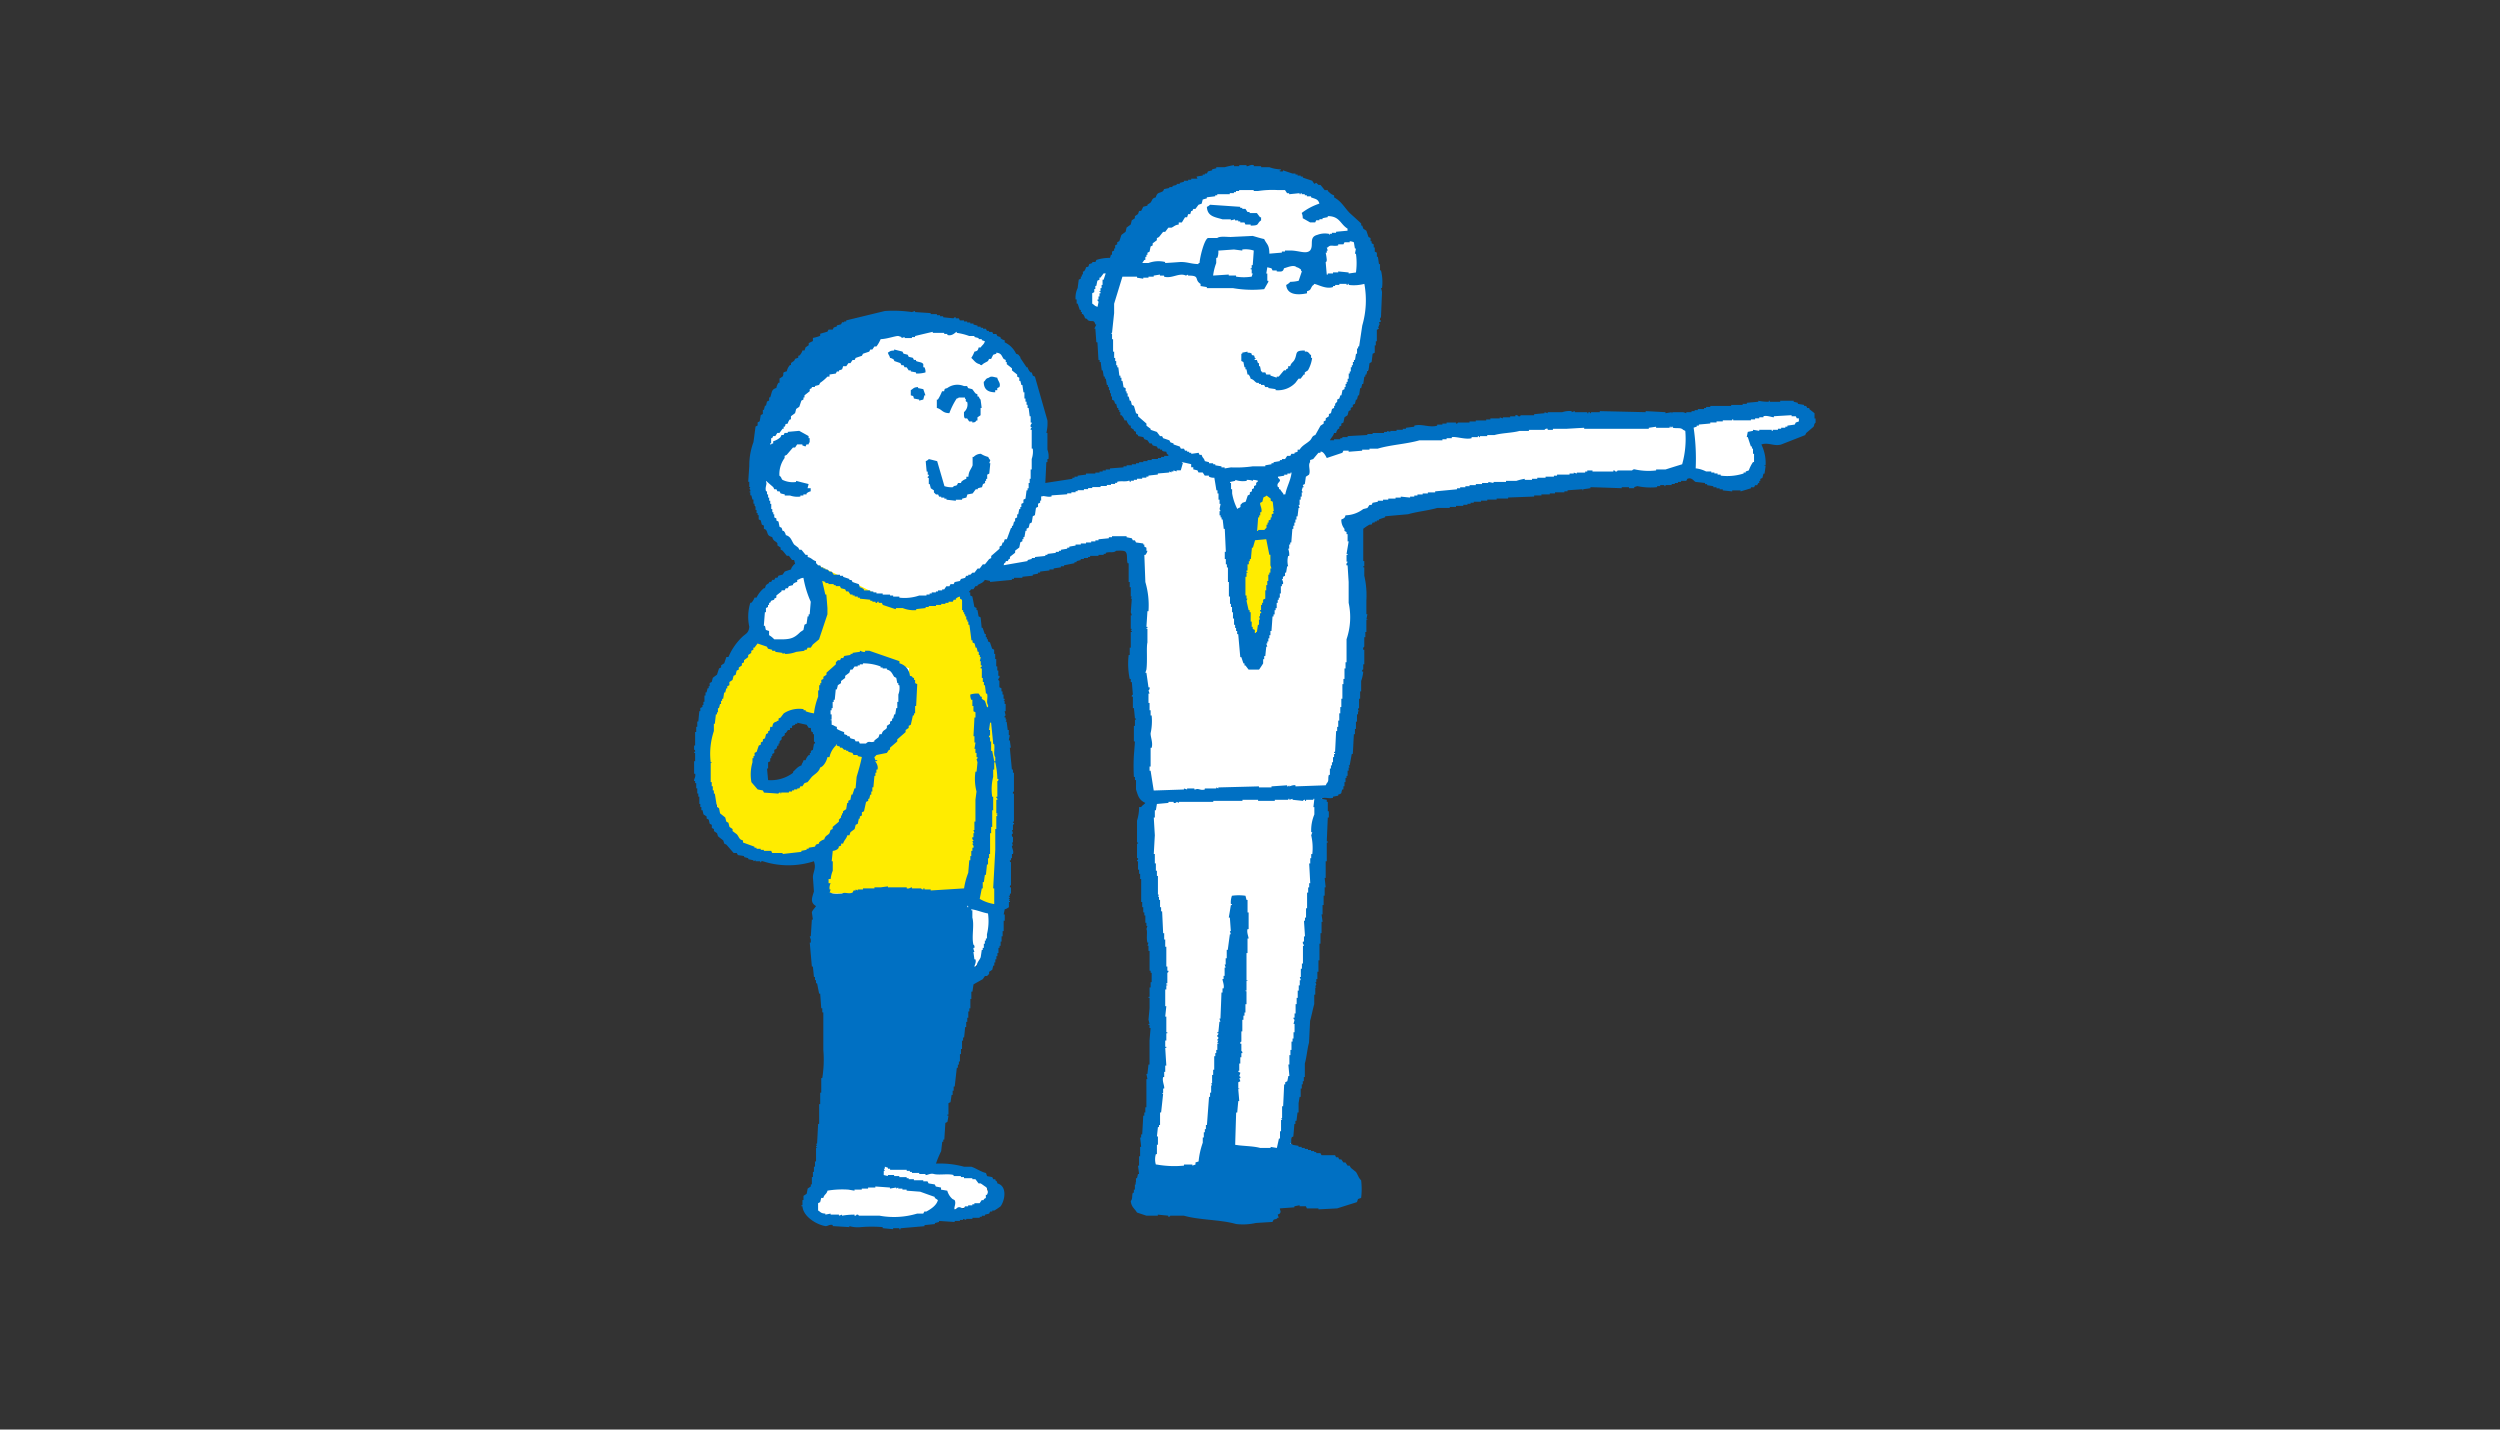 <?xml version="1.0" encoding="UTF-8"?> <svg xmlns="http://www.w3.org/2000/svg" width="260" height="148.672" viewBox="0 0 260 148.672"><rect x="0" y="0" width="260" height="148.672" fill="#333333" stroke="none"/><g id="Group_3022" data-name="Group 3022" transform="translate(-924 -665)"><rect id="Rectangle_660" data-name="Rectangle 660" width="260" height="148.672" transform="translate(924 665)" fill="none"></rect><g id="Group_3021" data-name="Group 3021" transform="translate(-38.822 -94.857)"><g id="Group_3020" data-name="Group 3020" transform="translate(1035 777)"><path id="Path_10651" data-name="Path 10651" d="M610.934,364.6l-10.786,1.619-13.174-.542-23.884,3.238-1.154-.621,4.7-7.285a28.785,28.785,0,0,0,.31-11.974c-1.232-6.549-11.168-8.011-11.168-8.011l-2.621-.385-4.621,1.154-7.551,7.63s-2.617-.312-3.39,1.694,1.388,5.084,1.388,5.084a67.349,67.349,0,0,0,2,7.553c1.152,3.313,5.932,5.853,5.932,5.853l-.233.617L535.9,372.688l-3.621.767.073-8.782-1.771-3.854s-3.694-4-3.947-4.147-9.068-.858-9.068-.858l-7.4,3.392-6.786,9.322L503,375.1l5.159,6.213-4.242,3.006-.769,3.39-2.927,4.469-2.929,9.243,2.775,7.934,4.392,2.54,5.392-.767-.461,9.091,1.233,6.394-.773,18.183-1.617,3.619,4.238,1.077,8.085-.231,3.261-1,3.677-.7-.773-2.694-3.307-.848-2.394-.542,2-9.245,2.238-10.555,2.54-2.769.925-4.317.081-16.333L525.8,386.861l-1.773-2.617,2.54-2.237h2.546l10.941-3.157,2.232.233.539,10.087,1.231,16.108.621,14.479.075,11.4-1.615,15.72v1.079l13.4,1,1.081-1.619,7.78-.538-.925-2.467-5.855-2.311.542-8.088,2.7-28.38,1.3-1.361,2.467-16.41-.464-11.247,5.624-1.694s15.566-1.927,16.025-1.927,11.48-1.233,11.48-1.233l3.313.077,4.238.7,1.232-1.081.079-3.157,2.849-.387,2.386-1.848M509.934,401.729l-4.521,2.363-2.361-.513,1.644-4.313L507.673,397l2.363,1.646Z" transform="translate(-496.603 -339.628)" fill="#fff"></path><path id="Path_10652" data-name="Path 10652" d="M524.031,364.691l.324-.291-.655-.1-4.213,1.44-3.082-.621-6.9-3.4-.089,6.071-1.95,2.365-3.082-.617-1.336-1.232-2.827,4.315L497.3,381.87l2.775,7.934,4.392,2.54,5.392-.767-.071,1.4.252,2.856,14.175.206,2.573,1.129,1.867.241.079-.368.081-16.333L525.8,367.308m-15.871,14.868-4.521,2.363-2.361-.513,1.644-4.313,2.977-2.262,2.363,1.646Z" transform="translate(-496.603 -320.075)" fill="#ffec00"></path><path id="Path_10653" data-name="Path 10653" d="M527.264,361.009s1.029-3.6,1.338-3.6a19.913,19.913,0,0,1,2.415.939l-.875,9.848-2.361,6.47L526.239,368" transform="translate(-469.766 -324.073)" fill="#ffec00" fill-rule="evenodd"></path><path id="Path_10654" data-name="Path 10654" d="M522.081,395.637l5.754-.414,1.952-2.257,6.267.819,3.8.721,2.987.909.5,2.865-4,.643-3.775-.1-1.874,1.95-12.606-1.332" transform="translate(-474.546 -291.109)" fill="#0070c3" fill-rule="evenodd"></path><path id="Path_10655" data-name="Path 10655" d="M503.952,380.041l7.19-.723,7.907.517v2.773l-1.538,12.531-2.977,12.637-4.523-.306s-.412.923-.615,1.233a3.707,3.707,0,0,1-.925.713h-4.623l1.542-13.654-1.127-6.99-.516-3.594" transform="translate(-490.621 -303.763)" fill="#0070c3" fill-rule="evenodd"></path><path id="Path_10656" data-name="Path 10656" d="M508.056,366.58l5.033,1.336-.1,3.6-2.672,4.828-4.739-.47-1.935-2.815,1.848-4.419" transform="translate(-490.719 -315.573)" fill="#fff"></path><path id="Path_10657" data-name="Path 10657" d="M531.522,361.169h.106a1.169,1.169,0,0,0,.324.538h.11c.039.112.073.22.108.328.073.037.146.073.22.108q.651,2.278,1.3,4.552a4.14,4.14,0,0,1-.112,1.3h.112v1.735a1.994,1.994,0,0,1,.106.975h-.106v.324h-.112c-.033.723-.069,1.445-.106,2.17l2.816-.434v-.11h.22v-.11h.324v-.106c.289-.039.578-.073.869-.108v-.114h.975v-.1h.434v-.11h.322v-.112h.326v-.1h.437v-.11c.468-.037.939-.075,1.409-.108v-.11h.322v-.108h.542v-.106h.438v-.11h.322v-.11h.434v-.108h.434v-.108h.438v-.108h.648V370.6h.329v-.11h.32v-.11h.436v-.106c-.185-.123-.146-.067-.214-.326-.249-.027-.291-.011-.436-.11v-.106H545.4v-.108h-.22c-.035-.071-.069-.146-.106-.216-.145-.037-.289-.075-.436-.116l-.106-.21h-.218c-.073-.11-.143-.22-.22-.324-.106-.042-.216-.075-.322-.11-.037-.073-.073-.147-.112-.218-.177-.039-.355-.073-.543-.106v-.114c-.071-.033-.141-.071-.212-.106v-.218c-.073-.037-.141-.071-.22-.106v-.112c-.106-.071-.218-.145-.324-.214v-.218h-.11a1.156,1.156,0,0,1-.326-.543h-.216a1.181,1.181,0,0,0-.324-.542h-.108v-.324h-.11v-.216h-.106V365.4h-.11c-.037-.143-.071-.289-.11-.432h-.106c-.037-.11-.073-.218-.108-.324-.073-.042-.146-.075-.218-.114V364.2H540.3v-.328h-.1v-.324h-.112v-.324h-.11v-.218h-.108c-.035-.218-.067-.432-.108-.651h-.1v-.216h-.112c-.035-.216-.069-.436-.11-.649h-.1c-.039-.289-.073-.58-.112-.869h-.106v-.214H539c-.038-.619-.073-1.231-.11-1.844h-.114q-.049-.708-.1-1.409h-.11c.073-.146.146-.289.214-.436h-.1c-.166-.574-.335-.222-.757-.434-.114-.054.01-.139-.328-.214a.963.963,0,0,0-.214-.436h-.11v-.216h-.108v-.22h-.11c-.071-.212-.143-.432-.218-.65h-.106v-.434h-.11a2.3,2.3,0,0,1,.216-1.189c.037-.291.075-.578.11-.865.071-.039.145-.077.218-.114v-.214h.108v-.216h.11V351.2h.108a1,1,0,0,0,.216-.436c.3-.077.241-.029.326-.326.106-.035.212-.071.326-.11v-.108h.324c.037-.071.071-.141.1-.216a4.475,4.475,0,0,1,1.415-.214c.035-.112.071-.218.1-.328h.112v-.324c.071-.037.144-.073.218-.108v-.216h.108v-.328a2.3,2.3,0,0,0,.216-.11v-.214c.071-.04.146-.071.216-.11l.218-.65c.145-.11.289-.216.436-.324.035-.146.073-.291.1-.436.144-.112.3-.216.435-.326.037-.146.073-.289.106-.434l.326-.214v-.218c.112-.071.218-.148.324-.218.039-.11.075-.22.11-.328h.218c.073-.143.146-.287.216-.432l.434-.112v-.1c.108-.073.22-.143.33-.22.214-.295.118-.43.542-.542.154-.576.36-.4.756-.651.038-.071.073-.139.108-.214l.542-.11v-.1h.328v-.112c.143-.037.289-.069.436-.108v-.108h.324v-.108c.146-.035.291-.073.432-.112v-.108h.435v-.106h.322v-.11h.651c-.033-.073-.069-.146-.1-.218.214-.033.428-.071.648-.1v-.11h.216v-.106h.216c.039-.077.075-.146.11-.222l.432-.108v-.106c.148-.039.293-.071.434-.11v-.11h.869a8.254,8.254,0,0,1,.975-.216v.108h.542v-.108h.761v.108c.2.042.414-.21.755-.108v.108h.761v.108h.865a3.561,3.561,0,0,0,1.193.22v.106h-.108c-.125.171.266.1.326.108v-.108c.326.108.649.218.979.329h.32v.106h.22v.11h.324v.1h.22v.11c.322.108.648.218.977.324.068.108.141.22.212.328.069-.04.144-.073.216-.108l.222.216h.212c.146.181.293.36.436.543h.326v.1c.229.181.324.347.651.437v.214c.767.414,1.06,1.045,1.625,1.627.4.36.794.721,1.191,1.087v.216h.108c.039.1.075.216.11.324.108.075.218.144.326.218.069.218.145.434.216.651.075.033.146.073.214.108v.324h.112v.216c.073.04.144.075.214.108v.328h.112v.434c.075.035.144.075.218.11v.43h.106c.039.254.075.509.112.759h.11v.655h.1a5.019,5.019,0,0,1,.11,1.841h-.11a1.93,1.93,0,0,1,.11.432c-.037.867-.071,1.734-.11,2.6,0,.019-.122.033-.1.324h.1v.11c-.068.037-.139.075-.212.108.035.075.073.145.11.216h-.11v.22h-.112c.039.069.075.145.112.216-.073.037-.146.069-.218.11v1.193h-.108v.43h-.11v.759c-.071.039-.143.071-.218.11-.035.285-.069.578-.108.865-.069.037-.141.071-.216.114-.035.249-.069.5-.11.755h-.11c-.037.143-.071.285-.106.434h-.108v.216h-.11c-.033.252-.071.5-.108.759h-.11c-.033.147-.067.291-.108.432h-.106c-.035.253-.071.5-.112.757h-.108c-.033.148-.071.289-.108.436h-.108c-.033.146-.071.289-.106.437-.073.033-.144.071-.22.108v.212c-.069.039-.139.073-.216.112v.218c-.069.035-.145.069-.216.106-.039.146-.071.287-.11.434-.11.071-.216.143-.324.218-.035.181-.071.36-.11.543l-.218.106v.218c-.068.035-.145.071-.214.108v.216h-.11a.9.9,0,0,0-.218.436H563.5c-.085.345-.289.459-.435.761h.435v-.11h.648v-.11h.218v-.108h.542v-.106c.688-.042,1.376-.075,2.058-.114v-.106h.543V368H568.7v-.11h.326v-.106c.11.035.216.069.326.106v-.106H570v-.112h.648v-.108h.326v-.106c.291-.035.58-.075.867-.11v-.108c.775-.235,1.573.241,2.384,0v-.11h.543v-.108h.434v-.106h.975v.106c.183.035.187-.1.216-.106h1.195v-.11h.65v-.11h1.083v-.1h.436v-.11h.975v-.11c.11.035.214.073.324.11v-.11h.757v-.108h.543v-.11a.292.292,0,0,1,.326.11c.226.033.216-.11.216-.11h1.409v-.11c.364-.037.723-.071,1.085-.1v-.11c.108.037.216.069.328.11v-.11h1.515a2.221,2.221,0,0,1,.975-.11v.11c.108-.037.22-.075.328-.11v.11h1.3v.11h.108v-.11c.216-.033.133.048.216.11.156-.008-.04-.075.11-.11h.865v-.11q2.388.052,4.772.11v-.11c.688.035,1.376.073,2.06.11v.11c.216-.04.434-.073.649-.11v.11c.15-.008-.042-.083.108-.11h1.083c.11.037.22.069.324.11v-.11h.545v-.11H601v-.106h.329v-.108h.651v-.11h.216v-.112h.434v-.106H604.8v-.106h1.195v-.108h.434v-.11c.4-.039.8-.073,1.193-.108v-.106a5,5,0,0,0,1.085.106v-.106h.106v.106h1.085v-.106H611.3v.106c.146.035.291.069.434.108v.11c.218.033.433.071.651.108v.106h.214c.042.075.075.145.114.218h.214v.11c.181.143.364.287.542.434v.542h.11v.434c-.218.183-.094.251-.218.432-.253.216-.505.436-.761.651-.035.069-.067.143-.106.214-.827.328-1.663.651-2.492.977-.726.22-1.355-.26-2.062,0a4.345,4.345,0,0,1,.438,2.168h-.11c-.029.152.075-.039.11.108-.039.256-.071.5-.11.755h-.11c-.036.148-.073.295-.106.438-.071.039-.146.071-.22.11v.212h-.108v.222h-.108c-.037.069-.073.141-.112.218h-.214c-.035.069-.069.143-.108.218h-.326v.108c-.362.106-.719.216-1.085.322v-.106h-.865v.106q-.488-.055-.977-.106v-.11H603.6v-.106h-.324v-.108h-.326v-.11c-.216-.039-.434-.073-.649-.108v-.11h-.218V373.2c-.326-.035-.648-.077-.975-.106-.208-.087-.4-.516-.865-.328-.039.071-.071.145-.114.212h-.54v.116h-.326v.106h-.324v.108h-.326v.11h-.649v.108h-.108v-.108h-.436v.108H597.1v.11a6.573,6.573,0,0,1-2.056-.11c-.112.035-.22.067-.328.11v.108h-.542v-.108h-.757v.108c-1.085-.04-2.17-.079-3.255-.108v.108c-.247.035-.5.073-.755.106v.11c-.15.027.037-.068-.112-.11-.5.039-1.01.071-1.515.11v.106h-.326v.108h-.977v.112h-.542v.1h-.869v.114h-.757v.11c-.9.033-1.806.071-2.71.1v.11h-1.193v.11h-.975v.108h-.649v.108h-.757v.108H577.7v.108h-.326v.11h-.434v.11h-.759v.106h-.651v.108h-1.3c-.948.277-2.107.38-3.033.655-.8.071-1.592.139-2.382.214v.1c-.222.077-.439.148-.651.22v.106h-.218v.108h-.218v.112h-.218c-.035.069-.069.145-.108.218h-.216a6.052,6.052,0,0,0-.651.432v3.361h.108v.538h-.108v.114h.108v.865a9.079,9.079,0,0,1,.218,2.6v1.409h.106c-.037.183-.071.358-.106.542h.106c-.006.15-.077-.044-.106.11V388.7h-.108v.541h-.11v.977a.289.289,0,0,0-.108.324h.108v1.517h-.108v.544s-.137-.023-.11.214h.11a3.8,3.8,0,0,1-.218.979v1.079h-.106v.765H566.1v.969s-.108-.021-.108.222c.094.121.141-.046.108.108h-.108v.324h-.108v.759h-.108v.757h-.106v.545h-.11c-.035.684-.069,1.37-.11,2.058h-.108c-.073.4-.146.794-.216,1.189h-.108c.037.077.071.148.108.222h-.108v.326h-.11v.542h-.11v.216h-.106v.436h-.108v.432h-.11v.324h-.108c-.189.374.052.4-.434.543v.108c-.181.035-.362.069-.541.11v.11c-.4.141-.925-.131-1.193.106l.545.1v.218h.106v.979h.108v.648h-.108c-.035.831-.071,1.663-.106,2.492h.106v.108h-.106v1.952h-.114v1.734h-.106l.106.975h-.106v.869h-.108v.973h-.11v.975H562.2c.037.256.075.509.108.765H562.2v1.189h-.11v1.089h-.106v1.729h-.106v1.191h-.112v.759h-.11v.326h-.108c.037.071.075.147.108.222-.033.067-.071.139-.108.216l.108.108h-.108v.755h-.108v.975c-.141.49-.287,1.251-.43,1.736-.039.757-.073,1.517-.112,2.276-.183.622-.247,1.521-.436,2.168v1.409h-.106v.432h-.106v.328h-.108v.434h-.112v.869h-.11c-.033.214-.071.432-.108.648v.975H559.7c-.035.289-.071.58-.11.869h-.11v.324h-.108q-.046.65-.108,1.3c-.071.037-.141.071-.216.106v.543l-.11.106h.222v.11c.212.035.43.075.646.11v.108h.33v.108h.32v.108h.33v.108h.322v.11h.326v.106h.216v.11h.434c.039.071.075.143.11.216h1.409c.04.073.073.145.108.216h.218c.039.075.071.148.11.218h.214c.075.106.148.218.218.324h.218c.073.112.146.218.216.328h.218c.039.073.069.146.108.218l.542.434c.216.3.268.632.542.865a7.639,7.639,0,0,1,0,1.84c-.106.042-.218.075-.326.114-.033.11-.071.212-.108.324-.688.218-1.37.432-2.06.651-.649.033-1.3.071-1.946.1v-.1h-1.2c-.033-.071-.069-.148-.108-.22h-.651v-.106c-.179.037-.36.071-.542.106v.11c-.505.039-1.006.071-1.517.11.044.293.158.3,0,.542-.071.033-.143.071-.218.106.04.11.075.218.108.326h-.108c-.185.224-.223.089-.434.22-.039.071-.071.141-.108.214-.576.039-1.154.071-1.731.11a6.085,6.085,0,0,1-2.064.106c-1.6-.461-3.8-.4-5.419-.865h-1.407c-.025,0-.037.141-.218.108V449.4c-.36-.035-.723-.069-1.085-.11v.11h-1.191c-.328-.11-.651-.216-.977-.326-.243-.42-.582-.557-.65-1.195.225-.247.094-.516.218-.865h.106v-.324h.108v-.542h.112v-.108h-.112c.025-.154.069.039.112-.11V445.5h.106c.035-.147.073-.291.106-.436h.11c-.035-.291-.071-.578-.11-.867h.11v-.975h.11v-.975h.108c-.033-.328-.071-.651-.108-.977h.108v-.326h.108c.038-.65.077-1.3.108-1.948h.112v-.328h.106v-.538h.11V435.2h.106c-.033-.181-.069-.36-.106-.542h.106c.037-.328.077-.651.108-.979h.112v-2.492c.035-.434.073-.865.11-1.3h-.11v-.326H544.2v-.108h.112c-.037-.145-.073-.291-.112-.434.039-.4.075-.794.112-1.193v-1.085H544.2v-.1h.112v-.977h.11v-.545h.108v-.975h-.108v-.218h-.11v-2.056H544.2v-.541h-.108c.037-.112.077-.214.108-.324h-.108c-.141-.561.031-1.145-.106-1.415.037-.106.073-.216.106-.326h-.106v-.322h-.11v-.761h-.106v-.324h-.112v-.538h-.108v-.542h-.108v-2.392h-.108v-.538h-.11v-.434h-.11v-.871h-.106v-.1a.183.183,0,0,0,.106-.22h-.106v-1.517h.106v-.114h-.106v-2.276a4.69,4.69,0,0,0,.216-1.409h.218c.129-.206.295-.256.434-.432-.648-.3-.757-.7-.973-1.409V404.1h-.112v-.329h-.108a20.073,20.073,0,0,1,0-2.274c.038-.474.079-.94.108-1.415h-.108v-1.625h.108v-.646h.112v-.11h-.112c-.029-.364-.069-.723-.108-1.089h-.106v-1.187h-.112c-.033-.189.1-.187.112-.222-.037-.43-.071-.867-.112-1.3h-.106v-.322h-.11a7.777,7.777,0,0,1-.11-2.492h.11v-.759h.11V388.7h.106v-.11h-.106c.037-.073.073-.145.106-.216h-.106v-1.407h.106c-.033-.11-.069-.218-.106-.328.037-.466.073-.94.106-1.409h-.106c.037-.075.073-.146.106-.222h-.106v-.971h-.11V383.5h-.11v-1.95h-.108c-.129-.41.029-.913-.212-1.193-.172-.16-.642-.119-.979-.108-.314.278-.653.06-1.085.218v.106h-.216v.1H539v.11h-.871v.112h-.214V381h-.434v.108h-.326v.11c-.146.039-.291.071-.434.11v.11h-.218v.108c-.362.069-.723.145-1.087.216v.1h-.326v.114c-.25.037-.5.067-.755.11v.106H533.9v.108c-.324.037-.648.071-.971.112v.106h-.218v.11c-.181.035-.362.069-.543.106v.108c-.357.039-.717.071-1.083.11v.108h-.869v.11H530v.108c-.757.069-1.521.145-2.278.216v-.11c-.179-.037-.358-.073-.542-.106-.193.322-.434.347-.761.542v.108h-.216l-.212.328h-.224c-.068.04-.079.143-.212.214v.1h.108v.326c.071.04.145.075.218.108.075.366.143.727.214,1.089.075.033.146.075.22.108v.216h.1c.04.218.079.436.114.651.073.037.143.071.212.108.04.364.077.723.112,1.085h.1l.22.646h.106v.33h.112v.214h.11v.222c.075.035.143.069.214.108.073.212.146.434.222.646.068.04.143.075.212.112v.434h.108v.541h.108v.761h.108v.428h.108v.547h.114a.273.273,0,0,1-.114.324c-.025.185.106.183.114.218v.648c.071.037.143.079.214.108v.324h.11v.326h.108v.439h.11v.106l-.11.108h.11v.328h.108v.757h-.108c.035.145.071.289.108.434a.179.179,0,0,0-.108.218h.108v.218h.106c-.033.069-.071.141-.106.214h.106c.039.285.073.58.11.869h.11v.543h.108c-.037.175-.073.36-.108.542h.108c.035.253.071.5.108.756h-.108c.071.761.145,1.515.216,2.274h.108v.33h.106v1.952s-.139-.008-.106.216h.106v2.922h-.106v.114h.106c.048.193-.094.177-.106.216v.54H530c.037.11.071.22.108.33-.013.15-.077-.046-.108.1a.3.3,0,0,0,.108.324v.542H530c.037.114.071.22.108.326H530c-.035.218.214.513.108.869H530v.436H529.9v.22h-.108c-.044.183.1.183.108.21v2.386s-.141-.008-.108.216h.108v.65h-.108v.22h-.108v.108h.108v.108h-.108v.112h.108c-.037.071-.073.144-.108.214h.108v.114h-.108v.542c-.2.1-.17.146-.434.214-.037.179-.073.362-.11.538h.11v.651h-.11v1.085h-.108v.542h-.11v.542h-.1v.438h-.11v.218h-.114v.538h-.108v.328h-.108v.328h-.108v.32h-.108v.326h-.11l-.1.436c-.112.071-.222.145-.328.214v.218l-.218.218h-.218l-.22.324c-.32.181-.646.362-.969.547-.035.25-.073.5-.11.757h-.114v.756h-.1v.975h-.108v.328h-.108v.649h-.108v.434h-.11v.54h-.11c-.035.36-.069.727-.106,1.083h-.108v.328h-.11v.867h-.108v.54h-.11v.761h-.108v.324h-.106v.328h-.11c-.071.651-.147,1.3-.218,1.95h-.108v.434h-.106v.436h-.11c-.035.252-.075.5-.11.755-.075.039-.145.071-.216.11v1.191h-.112V439h.112c-.037.214-.069.432-.112.648-.068.039-.143.075-.214.108-.035.58-.071,1.16-.11,1.736h-.106v.218h-.108c-.033.324-.075.649-.11.975a10.81,10.81,0,0,0-.542,1.3,9.512,9.512,0,0,1,2.927.326h.754c.489.158.979.524,1.519.651.04.106.077.214.112.322.185.035.362.073.545.108.035.073.068.148.1.218h.218v.108c.162.146.146.054.216.328,1.016.268.809,1.7.331,2.382a6.648,6.648,0,0,1-.655.436h-.212v.108h-.222c-.033.071-.071.147-.106.218-.143.033-.289.071-.436.106v.11h-.324v.108h-.216v.108h-.759v.11h-.651v.11c-.11-.039-.216-.075-.324-.11v.11h-.328v.106h-.542v.108c-.544-.035-1.085-.073-1.627-.108v.108l-.432.11v.106c-.359.037-.721.073-1.081.108v.112c-.833.073-1.663.141-2.5.216v.108h-.114V450.7h-.646v.108c-.362-.037-.721-.073-1.089-.108v-.11a14.044,14.044,0,0,0-2.274,0,3.026,3.026,0,0,1-1.191-.106v.106c-.578-.033-1.152-.073-1.733-.106v-.112c-.351-.094-.538.148-.761.112-.971-.166-2.322-1.023-2.384-2.062h-.108v-.106h.108v-.54h.108v-.437l.328-.214c.037-.185.071-.364.106-.544l.326-.218v-.216h.11v-.761h.108v-.54h.106v-.542h.11v-.543h.108v-1.409h.11c.039-.15-.075.044-.11-.108v-.108h.11l-.11-.22h.11c.039-.684.071-1.37.108-2.058h.106v-2.058h.11v-1.195h.11v-1.517h.108a12.157,12.157,0,0,0,.108-2.927v-3.9h-.108v-.434h-.108c-.039-.5-.071-1.01-.11-1.517h-.11c-.071-.362-.143-.721-.214-1.081h-.11v-.328h-.108v-.328h-.11c-.029-.358-.071-.719-.106-1.083h-.108l-.218-2.488h.108v-.326c-.037-.108-.073-.216-.108-.33h.108l.11-1.735h.108c-.037-.249-.071-.5-.108-.757.064-.245.316-.443.432-.653-.653-.385-.4-.9-.218-1.515-.029-.5-.071-1.01-.106-1.519.048-.609.362-.9.106-1.627a8.607,8.607,0,0,1-5.311,0c-.206-.05-.139.056-.216.108-.152-.015.04-.067-.112-.108h-.43v-.1c-.073.033-.141.069-.218.1v-.1c-.179-.042-.358-.077-.542-.114v-.106l-.432-.112V412c-.22-.037-.436-.073-.651-.1-.035-.075-.073-.148-.11-.216h-.324l-.755-.871c-.077-.035-.148-.071-.222-.106l-.106-.33c-.181-.141-.362-.287-.543-.43-.037-.108-.073-.22-.1-.324-.114-.075-.224-.148-.326-.22v-.214c-.077-.037-.145-.075-.222-.11v-.326c-.073-.039-.143-.073-.218-.106-.033-.146-.071-.291-.1-.435-.077-.037-.148-.073-.22-.11v-.216c-.108-.075-.218-.147-.326-.216-.033-.141-.073-.291-.1-.436H497.7v-.328h-.11v-.326h-.1v-.754h-.108V405.5h-.108v-.542h-.108v-.544h-.114v-.22h-.106c-.048-.191.2-.414.106-.759h-.106v-1.3h.106v-.869h-.106v-.108h.106c.025-.227-.106-.216-.106-.216v-.434h.106v-1.411h.114v-.543h.108v-.542h.108q.049-.543.108-1.083h.1v-.33c.075-.033.146-.067.224-.1v-.216h.1v-.326h.108v-.651h.11v-.328h.108c.037-.143.071-.285.11-.434h.11v-.218h.1v-.32c.075-.037.145-.075.218-.114.037-.143.077-.285.11-.428.143-.114.289-.218.438-.328.068-.214.139-.438.212-.653l.216-.1v-.218c.11-.071.22-.146.326-.216.073-.218.145-.436.222-.65h.214a6.268,6.268,0,0,1,1.407-2.062c.351-.351.707-.4.761-1.083a4.9,4.9,0,0,1,.108-2.494h.106a1.332,1.332,0,0,0,.328-.542h.214a2.812,2.812,0,0,1,.761-.975h.11c.033-.11.073-.218.11-.326.1-.071.214-.145.326-.216v-.11h.216c.035-.071.071-.146.108-.216h.21c.041-.071.077-.141.118-.218h.21c.039-.075.075-.146.11-.218.145-.033.291-.073.434-.108.071-.106.145-.216.218-.322l.651-.22c.083-.3.185-.318.324-.542h.108c-.033-.145-.071-.289-.108-.436h-.216l-.326-.436h-.218c-.141-.177-.289-.358-.434-.538-.071-.039-.143-.073-.212-.11v-.214c-.112-.073-.222-.148-.331-.22v-.216c-.2-.278-.416-.183-.538-.65-.58-.162-.4-.357-.649-.759-.077-.035-.145-.073-.22-.11v-.324c-.071-.039-.143-.071-.218-.108-.035-.148-.069-.289-.108-.438-.073-.031-.141-.067-.216-.106v-.434h-.11v-.218h-.11v-.324h-.106v-.432h-.108v-.22h-.11v-.432h-.108c-.033-.148-.071-.291-.11-.434h-.106v-.328h-.108c-.029-.146.083.044.108-.108.035-.208-.108-.216-.108-.216.033-.071.073-.146.108-.214h-.108v-.542h-.11c.037-.547.075-1.089.11-1.63a6.929,6.929,0,0,1,.432-2.492c.077-.542.145-1.085.218-1.627l.216-.108v-.324c.075-.035.147-.077.214-.11.039-.214.077-.434.112-.651.073-.039.145-.071.216-.11v-.43h.11c.037-.148.075-.291.11-.436h.11c.035-.143.067-.289.1-.432.077-.035.148-.073.224-.106v-.328h.11c.2-.49.1-.833.646-.979a1.318,1.318,0,0,1,.216-.541h.11v-.434c.112-.071.216-.146.324-.216.212-.353-.17-.385.434-.54a1.337,1.337,0,0,1,.326-.649h.11v-.216c.108-.077.214-.148.324-.222.037-.071.075-.141.108-.216.11-.035.218-.071.324-.108v-.218h.11a1.158,1.158,0,0,0,.326-.542h.216c.039-.108.071-.218.11-.326.11-.071.216-.143.324-.218v-.216c.145-.073.289-.143.436-.214v-.328a4.178,4.178,0,0,0,.757-.214v-.22l.761-.216c.033-.073.073-.148.106-.216h.436c.037-.073.073-.143.108-.22l.324-.106v-.112l.437-.108c.035-.071.071-.141.1-.216h.218V356.4h.218v-.11q2.006-.486,4.012-.975a13.238,13.238,0,0,1,2.818.11c.108-.035.214-.073.326-.11v.11l1.627.108v.108h.651v.112h.324v.106h.326v.108c.362.037.725.075,1.083.11a.2.2,0,0,1,.218-.11v.11h.324c.039.073.073.143.108.214h.435v.11h.326v.108h.324v.11h.328v.106l.428.108v.112h.326v.106h.216v.11h.326c.04.069.077.143.112.218h.218v.108h.328c.035.069.068.141.1.216h.326c.038.069.073.145.108.22.108.033.222.067.331.106v.108a.865.865,0,0,0,.432.218v.216a2.467,2.467,0,0,1,1.189,1.193c.37.108.21.131.438.328v.106m18.967-16.478c-.035.145-.069.291-.11.434l-.324.11c-.11.143-.214.289-.324.432h-.218c-.035.073-.071.148-.106.216h-.114c-.033.108-.069.218-.1.328h-.218c-.035.108-.073.218-.106.326H548c-.112.181-.22.358-.328.542h-.326v.216c-.409.048-.465.2-.755.326h-.328c-.108.145-.214.289-.328.436h-.216c-.139.179-.285.357-.432.542-.075.033-.145.073-.216.108v.216c-.145.108-.289.218-.436.324v.218c-.071.037-.143.073-.214.108-.037.181-.075.362-.11.543-.073.035-.143.075-.22.11v.214h-.106v.216h-.11V350h-.106c-.073.112-.143.216-.22.324h.649a3.008,3.008,0,0,1,1.734-.108v.108c.545-.029,1.085-.071,1.627-.108.757.006,1.066.206,1.844.218v-.11h.11c.031-.628.482-2.415.865-2.6h.975c.233-.21.992-.108,1.409-.108.763-.039,1.519-.071,2.276-.11.343.094.813.249,1.193.324.287.6.528.555.542,1.521.434-.037.867-.075,1.3-.108v-.11h.324v-.108h.542c.877-.01,1.642.407,2.064,0,.436-.528-.181-1.382.755-1.627a2.189,2.189,0,0,1,1.193-.11c.154.019-.042.119.108.11v-.11h.216v-.106h.434v-.108c.4-.039.8-.075,1.193-.11v-.218c-.763-.457-.8-1.3-2.058-1.3v.108c-.181.035-.36.069-.544.11v.106h-.324v.108h-.328c-.033.069-.071.145-.108.218h-.538c-.252-.148-.507-.291-.759-.432a1.276,1.276,0,0,0-.108-.545,6.253,6.253,0,0,1,1.841-.975c-.137-.488-.416-.468-.869-.651v-.108h-.434v-.106h-.218v-.11h-.32v-.108h-.112v.108h-.11v-.108c-.36.035-.721.073-1.083.108v-.108h-.216c-.071-.106-.143-.22-.218-.324h-.759a9.915,9.915,0,0,0-2.06.1h-.434v-.1h-1.517v.1h-.326v.114h-.216v.106h-.43v.108h-1.3v.11h-.212v.106c-.293.04-.578.071-.873.108v.11Zm.757.543q1.575.107,3.145.216v.108h.214v.108h.328c.073.108.143.216.216.324h.218v.11h.757c.108.144.218.289.326.436h.11v.324c-.509.347-.094.542-1.083.543v-.11h-.543c-.033-.071-.071-.146-.1-.216h-.437v-.108h-.214v-.11H553.2v-.108l-.437.108v-.108H551.9c-.775-.237-1.58-.287-1.627-1.3a.848.848,0,0,0,.326-.216m15.177,7.046a7.006,7.006,0,0,0,0-1.95h-.106c.035-.183.073-.36.106-.542h-.106c-.039-.22-.073-.437-.11-.651a1.235,1.235,0,0,0-.434-.11v.11h-.542c-.035.071-.071.146-.11.214h-.542v.11c-.5.15-.821-.148-1.083.218h-.106c.035.11.071.216.106.326h-.106v.218h-.114a5.85,5.85,0,0,1,.114.756c-.019.233-.11.216-.114.216.039.436.071.873.114,1.3h.106v-.112h.542V351.3h.541V351.2c.364.033.721.067,1.085.108v.106l.757-.106m-14.31-2.276a1.7,1.7,0,0,1-.108.759h-.11v.538a5.531,5.531,0,0,0-.324,1.3l1.625-.106v.106h.759v.11a5.162,5.162,0,0,0,1.629,0c.035-.11.071-.216.106-.328h-.106v-.434h-.108v-.11h.108v-.324h.106c.039-.5.075-1.012.108-1.515a2.733,2.733,0,0,0-1.193-.11v.11c-.285-.035-.578-.073-.865-.11Zm6.828,1.839c-.1.393-.279.347-.755.33v-.106H557.1c-.033-.075-.069-.148-.11-.224-.145-.033-.285-.071-.432-.106-.035.216-.069.436-.108.65h.108v.759h.108v.11l-.434.759a11.8,11.8,0,0,1-3.253-.108h-2.71v-.11c-.216-.033-.432-.071-.651-.106v-.222c-.717-.459.019-.877-1.3-.865v-.106l-.22.106c-.715-.339-1.445.349-2.276.11v-.11h-.43v-.106c-.22.035-.434.071-.651.106v.11H544.2v.108h-.542v.106l-.649-.106v-.108h-1.519q-.431,1.411-.863,2.816v.977c-.073.686-.146,1.374-.218,2.06H540.3c.006.154.081-.04.112.108v.543h.106v1.3h.112v.649h.108v.324h.106v.438h.11v.216h.11c.037.287.071.576.106.865h.11v.216h.108v.328h.106c.039.214.079.432.112.65l.218.106v.328h.1v.214h.108v.328h.108c.038.145.081.291.11.437h.11c.037.141.073.285.106.432l.218.106c.079.252.146.5.22.761.071.033.141.068.212.1v.22l.871.757v.218c.143.108.289.218.436.324v.108c.214.071.434.146.649.218.106.147.216.291.326.438h.216c.037.067.071.143.106.214.216.069.435.145.649.22.039.067.075.141.112.214.11.037.216.075.322.11v.106c.218.073.438.145.653.22.037.069.071.145.106.216h.326c.039.073.073.143.112.214h.218v.11h.214v.108h.214v.11c.256-.037.509-.071.761-.11.039.073.069.145.11.218h.214c.094.372.229.276.326.649l.435.108v.11h.432v.11h.222v.106c.212.037.43.069.644.108v.11h.328v.108c.22-.037.432-.075.649-.108a12.093,12.093,0,0,0,2.276-.11h1.307v-.108c.212-.033.428-.073.644-.106v-.11h.218v-.11c.218-.033.434-.071.651-.108v-.108h.218v-.108h.324c.075-.108.146-.218.218-.328h.324c.04-.071.075-.141.11-.214h.324v-.11l.328-.108v-.216h.214c.256-.455.736-.624,1.089-.973.224-.231.162-.434.538-.547l.542-.973.328-.218V366.8l.214-.11v-.214c.114-.075.22-.143.328-.218v-.22c.073-.037.146-.071.216-.1.039-.146.071-.291.108-.434.075-.04.146-.075.22-.11v-.218h.106v-.214l.216-.218v-.22c.077-.033.148-.071.22-.108.035-.106.069-.216.106-.328h.108c.04-.177.075-.356.11-.54.075-.033.146-.075.218-.108v-.216h.108V362.9h.106v-.216h.11v-.328h.11v-.54h.108V361.6h.108v-.434h.108v-.216h.108v-.33h.11v-.214h.11c.035-.218.073-.436.106-.651h.108v-.543h.108V359h.108c.112-.727.218-1.449.326-2.172a9.36,9.36,0,0,0,.218-4.336,4.233,4.233,0,0,1-1.625.112v-.112h-.11v.112h-.11v-.112h-.755v.112h-.435v.11h-.216v.106c-.711.249-1.482-.225-1.952-.328-.071.146-.164.143-.212.222-.208.3-.131.437-.547.54v.218c-.977.21-2.076.173-2.166-.867a1.484,1.484,0,0,0,.432-.326,3.66,3.66,0,0,0,.867-.11q.162-.486.33-.973c-.125-.129-.046,0-.112-.22-.193-.1-.17-.148-.434-.216-.32-.3-.979.035-1.3.106m-19.4,4.012c.037-.179.071-.362.11-.542a.176.176,0,0,1-.11-.218H539V353.8h.106v-.324h.106v-.11c-.069-.1-.148.04-.106-.108h.106v-.324h.112V352.6h.1v-.54h.11c.075-.22.146-.437.216-.655h-.216c-.11.146-.218.293-.326.436h-.106v.22c-.073.033-.144.067-.216.1-.038.183-.073.362-.114.545h-.1v.324h-.11v.324l-.214.11v1.081c.225.131.237.247.541.326m-27.861,7.048v.216h-.214a4.331,4.331,0,0,1-.761.65c-.037.071-.071.145-.11.218-.143.039-.285.071-.432.11v.108h-.324v.106c-.071.039-.147.075-.218.11v.218c-.181.143-.358.289-.544.43v.222h-.108v.214c-.069.039-.144.071-.216.114-.073.214-.143.432-.218.644-.11.073-.216.146-.324.222-.033.143-.071.287-.11.434l-.432.324v.328h-.11a.926.926,0,0,0-.218.43c-.426.117-.139.037-.324.326h-.106v.216h-.112c-.108.143-.212.289-.324.436h-.22c-.071.108-.141.214-.21.328h-.222c-.035.067-.071.143-.106.214h-.108v.543h-.106v.106h.106c.123-.121,0-.039.214-.106v-.22a1.846,1.846,0,0,0,.763-.432c.031-.073.069-.148.1-.22h.22c.033-.071.067-.144.106-.214h.324v-.11l1.193-.106c.326.183.651.358.975.543v.214h.11v.434c-.125.123-.044,0-.11.216h-.214l-.11.22c-.11-.037-.218-.075-.326-.116v-.1h-.542c-.069.1-.141.22-.218.326h-.218l-.649.759c-.073.035-.141.073-.216.106v.22a2.856,2.856,0,0,0-.542,1.842c.249.166.181.326.324.434a2.438,2.438,0,0,0,1.411.22v-.116c.434.116.865.222,1.3.33l-.108.436h.326v.322a.953.953,0,0,0-.432.22v.1h-.328v.114H508v.11a2.319,2.319,0,0,1-1.085-.11h-.542v-.114c-.146-.029-.289-.069-.43-.1l-.112-.22h-.22c-.033-.071-.071-.144-.106-.216h-.222c-.033-.071-.069-.146-.1-.214-.251-.218-.505-.436-.755-.657v.116c.141.206-.145.532,0,.971h.1v.322h.112v.328h.112v.328h.11v.324h.106v.543h.108v.324h.106v.222h.1v.318c.077.039.148.077.222.114v.212c.073.04.145.075.216.108.037.181.075.366.11.547.075.035.143.069.216.106.037.108.071.218.108.326h.112a.863.863,0,0,1,.216.434c.551.15.58.58.865.975l.432.328c.039.073.075.143.11.214h.218l.434.538h.216v.222c.436.091.474.324.867.434v.218c.145.069.148.17.218.216h.216c.039.071.071.145.11.218h.216v.11h.216v.106h.22l.214.22h.218c.075.106.146.216.218.322h.648v.108h.324v.11c.22.075.434.143.653.218v.108h.218l.108.216c.218.071.434.146.655.218.031.108.069.216.1.324a.98.98,0,0,1,.434.22v.106h.649v.108h.326v.1h.324v.11h.648v.114h.765v.1h.324v.108h.646v.114a4.752,4.752,0,0,0,2.068-.222h.755v-.1h.324v-.114h.22v-.11h.432v-.1h.218v-.108h.434v-.106h.214c.075-.11.146-.22.22-.328h.322c.035-.071.077-.146.11-.216h.326c.039-.071.071-.147.108-.218.181-.039.36-.071.542-.11.039-.073.071-.144.11-.214.146-.033.289-.075.432-.11.039-.075.075-.146.11-.218h.218v-.108h.216l.218-.216h.214c.108-.146.22-.289.324-.432h.222c.1-.145.216-.291.32-.436h.22c.146-.179.293-.364.436-.545l.216-.108v-.218c.293-.247.578-.5.869-.755v-.216c.071-.039.143-.071.214-.11.039-.108.071-.216.11-.324h.108c.037-.108.073-.218.11-.328h.214l.436-1.191H530v-.216h.108c.038-.146.071-.289.106-.438h.114v-.32c.071-.037.141-.075.214-.114v-.318h.11c.037-.185.071-.366.108-.545h.11v-.218h.108v-.326c.071-.033.144-.071.216-.108v-.324l.214-.11c.042-.287.075-.576.112-.865h.106v-.216h.11V373.2h.11v-.434h.1v-.975h.11v-1.085a2.365,2.365,0,0,0,.108-1.083h-.108V367.67h-.11a.179.179,0,0,1,.11-.214c.023-.154-.079.04-.11-.11a.312.312,0,0,1,.11-.326v-.106h-.11v-.651h-.1c-.035-.291-.073-.58-.11-.867h-.11v-.324h-.106v-.326h-.112v-.328h-.11v-.648h-.1c-.039-.253-.075-.509-.11-.761h-.106c-.037-.146-.071-.289-.108-.432h-.11v-.328c-.071-.039-.146-.071-.218-.108v-.216c-.181-.148-.362-.291-.542-.434v-.216c-.181-.145-.362-.291-.543-.432v-.222h-.106v-.214c-.073-.035-.145-.073-.218-.11-.245-.358-.208-.584-.761-.651v.11c-.108.033-.216.075-.326.108-.067.144-.143.287-.214.434h-.216c-.033.075-.073.144-.108.216-.253.172-.466.21-.651.438-.218-.064-.094.01-.216-.108-.459-.108-.572-.4-.873-.653a2.974,2.974,0,0,0,.328-.649c.32-.075.359-.12.438-.436h.212c.16-.264.341-.3.435-.648-.106-.042-.22-.075-.324-.11v-.108h-.324v-.11c-.143-.039-.291-.071-.437-.108v-.106h-.54a6.238,6.238,0,0,0-1.3-.328v-.108c-.1-.025-.426.493-.979.326v-.11h-.324v-.108h-1.191v-.108c-.615.141-1.224.285-1.842.436v.106H519.6v.108h-.761v-.108c-.106.037-.216.069-.322.108v-.108c-.108-.039-.222-.073-.326-.106-.308-.027-1.156.31-1.844.324a3.624,3.624,0,0,1-.434.759H515.7c-.073.106-.143.214-.218.324h-.218c-.033.075-.069.143-.106.218-.22.071-.436.144-.651.216-.035.075-.073.145-.11.216-.216.069-.434.148-.651.218-.035.073-.071.145-.106.218h-.218c-.073.106-.143.214-.214.328h-.218l-.22.32h-.328a3.075,3.075,0,0,1-.108.326c-.1.039-.216.073-.322.11v.11h-.218c-.033.067-.073.143-.112.216Zm6.29-1.735c-.069-.3-.143-.247-.22-.543.283-.148.185-.193.651-.216v-.108l.865.218c.039.071.077.144.11.216.145.033.291.075.432.108a2.076,2.076,0,0,1,.106.22c.15.037.3.067.438.106.037.073.075.145.106.218h.218v.106c.247.133.62.1.757.33v.324h.116a.962.962,0,0,1,.11.538,2.97,2.97,0,0,1-.983.112v-.112c-.179-.037-.359-.071-.542-.1v-.11h-.22c-.067-.11-.141-.216-.212-.324h-.22c-.031-.075-.069-.145-.106-.216h-.216l-.108-.216c-.218-.077-.434-.148-.651-.222v-.106a.85.85,0,0,0-.432-.218m37.505,2.166a.911.911,0,0,0-.216-.432H554.5c-.035-.181-.073-.36-.106-.543h-.11v-.214h-.1c-.038-.183-.075-.36-.11-.545-.075-.035-.146-.071-.218-.108v-.757h.1v-.11c.185-.035.364-.071.543-.106v.106c.243.017.295.008.436.11v.108c.279.191.208-.112.324.326.118.1.023-.019.112.108h-.112c-.106.183.158.091.216.11.04.106.075.214.108.328h.11v.32h.108c.039.183.075.364.11.545h.108v.1h.33c.033.071.071.148.1.22h.434v.108c.216.073.435.145.651.216v-.108h.214c.185-.216.364-.436.542-.649h.22v-.11c.075-.033.144-.071.216-.106v-.22h.216c.079-.343.3-.4.434-.648.356-.651-.046-1,1.083-.977v.11h.218a.642.642,0,0,1,.33.324h.1v.326h.114a3.576,3.576,0,0,1-.436,1.3l-.33.214v.22h-.106c-.106.144-.214.285-.326.432h-.218c-.106.146-.216.289-.326.434a2.516,2.516,0,0,1-2.058.759v-.108c-.256-.035-.5-.071-.759-.11v-.106h-.32c-.042-.073-.073-.146-.114-.218h-.324V362.9h-.218v-.11h-.218c-.276-.154-.268-.324-.648-.434m-26.345-.108c.052.341.391.557.222.977-.073.035-.143.069-.222.106v.218h-.216v.22c-.752-.006-1.195-.3-1.189-1.085.249-.208.139-.328.542-.435.237-.22.549-.04.863,0m-4.986,3.689c-.744-.012-.736-.393-1.3-.543v-.869h.108a4.975,4.975,0,0,0,.434-.865h.214c.079-.3.033-.241.324-.328a1.776,1.776,0,0,1,1.738-.214h.326c.035.073.075.143.108.214.145.039.287.075.434.11.11.143.214.291.322.432.073.039.146.075.216.11v.218h.114c.1.137.079.21.212.324.04.289.077.58.112.869h-.112v.757c-.1.071-.212.143-.326.218v.324h-.1c-.162.193-.091.173-.434.22v-.11h-.326c-.073-.11-.141-.214-.216-.324h-.22c-.137-.129-.1-.387-.106-.651a1.024,1.024,0,0,0,.326-1.083h-.11c-.11-.264.11-.121-.11-.328v-.106h-.649c-.125.123,0,.039-.216.106a7.427,7.427,0,0,0-.761,1.521m-2.711-2.5c.077.218.148.432.225.648h-.11c-.039.148-.075.289-.116.436-.141.039-.283.071-.426.114v-.114c-.185-.033-.366-.071-.549-.108-.073-.3-.029-.243-.324-.328v-.54c.3-.173.268-.295.757-.324v.106c.187.039.364.075.542.11m80.327,8.239a3.132,3.132,0,0,1,1.085.324h.542v.11h.324v.1h.328v.114h.324v.108a5.511,5.511,0,0,0,2.386-.222v-.1h.218v-.11c.106-.037.216-.071.322-.112a3.658,3.658,0,0,1,.435-.863h.108v-.865h-.108v-.542h-.11v-.216h-.108c-.11-.326-.218-.649-.324-.977h-.11c.037-.181.071-.364.11-.543.179-.037.362-.071.542-.106v-.112c.216.035.43.071.649.112v-.112h1.3v.112h.106v-.112h.54v-.108H610v-.106h.432v-.11h.216v-.108c.256-.035.509-.073.761-.11.037-.068.071-.141.108-.214.108-.035.216-.077.324-.11v-.324h-.216c-.035-.075-.069-.143-.108-.218h-.434v-.11c-.611.039-1.23.071-1.842.11v.108c-.2.008-.715-.218-1.085-.108v.108h-.434v.11h-.434v.11h-.434v.1h-1.842v-.1h-.108v.1h-.977v.11h-.649v.11h-.649v.106c-.4.04-.8.073-1.191.108v.11h-.218v.108c-.11.035-.222.075-.324.11a22.176,22.176,0,0,1,.214,4.226m-50.08.975a.971.971,0,0,1-.542-.11v-.106h-.435c-.071-.108-.141-.222-.216-.326h-.434c-.038-.071-.071-.146-.11-.222-.143-.033-.289-.069-.432-.1v-.218h-.22v-.324c-.322-.077-.646-.148-.973-.22.037.15.025-.017.108.11l-.218.754h-.43v.112c-.112-.037-.222-.071-.33-.112v.112h-.212v.11c-.075-.035-.146-.071-.222-.11v.11c-.4.037-.788.071-1.191.1v.114c-.322.035-.648.069-.977.108v.106h-.214v.11h-.435v.11h-.542v.108h-.326v.1h-.324v.116h-.11v-.116h-.11c-.308.133-.838-.013-1.189.116v.106h-.216v.108H540.3v.11h-.434v.108h-.649v.11h-.863v.108h-.434v.106h-.434v.11h-.653v.106h-.216v.108h-.436v.112h-.434v.1q-.807.058-1.627.114v.11c-.4.116-.833-.121-.973,0h-.11v.432h-.106v.216c-.071.037-.146.075-.218.108v.326c-.071.037-.143.069-.214.108-.038.252-.073.5-.11.759-.073.035-.146.073-.22.11-.035.218-.069.43-.108.649-.067.037-.143.069-.214.112-.035.143-.073.285-.11.43-.071.037-.145.069-.216.108v.218h-.112c-.029.216-.069.434-.11.651h-.1v.214h-.11v.22l-.214.108c-.035.177-.075.362-.11.543l-.432.324v.218c-.181.143-.362.285-.543.432v.214h-.108c-.039.073-.075.148-.11.22h-.216v.11c-.164.15-.139.056-.218.324.833-.146,1.661-.287,2.492-.434v-.11c.146-.037.291-.071.434-.11V381h.328V380.9c.36-.037.723-.071,1.083-.112v-.11h.218v-.1c.283-.033.576-.073.863-.106v-.11h.326v-.108h.216v-.11l.651-.108v-.106h.218v-.11c.216-.039.434-.071.651-.11V379.6h.543v-.108h.542v-.108h.538v-.108h.438v-.11H539v-.11c.357-.037.721-.071,1.079-.106v-.108h.328v-.11h1.515v.11c.179.035.364.073.542.108.04.069.075.141.112.216h.214l.112.218c.251.035.507.069.755.108v.108h.112v.218c.071.037.143.071.216.11v.324h.106a.946.946,0,0,1-.216.428h-.106c.037.942.071,1.887.106,2.823a8.512,8.512,0,0,1,.324,3.035h-.108c-.033.541-.069,1.085-.106,1.627h.106v.108c-.077.123-.141-.04-.106.108h.106v1.411c-.125.491.017,1.871-.106,2.818-.035.1-.073.214-.11.328h.11c.073.5.143,1.008.214,1.513h.112a.3.3,0,0,1-.112.328c.039.1.075.214.112.328H544.2v.969h.112v.763h.11v.542h.108a5.81,5.81,0,0,1-.108,1.839c-.019.414.266.983.108,1.521h-.108v1.95h-.11v.438h.11c.108.684.214,1.37.324,2.054,1.046-.035,2.093-.067,3.141-.106v-.106c.112.033.216.069.33.106v-.106h.753v.106h.112c.349-.162.482.137.973,0v-.106h1.191v-.108l.218.108v-.108q2.113-.055,4.228-.11v.11h1.3v-.11l1.628-.112v.112h.108l.108-.112v.112c.044.008.4-.175.65-.112v.112l3.143-.112c.039-.067.071-.143.114-.214.264-.283.085-.457.214-.871h.108V402.9h.108v-.328h.108v-.326h.11v-.538h.11v-.326h.106v-.108H563.5v-.108h.106c.04-.721.073-1.443.108-2.168h.108v-.436h.11v-.649h.11v-.757h.106v-.651h.108v-.865h.11v-1.519h.108v-.543h.11v-1.087h.108v-.646h.106v-2.39a7.1,7.1,0,0,0,.22-3.791V383.5c-.039-.58-.071-1.156-.11-1.734h-.11a.288.288,0,0,1,.11-.324c.021-.152-.079.042-.11-.11v-.655h.11v-.1h-.11l.22-1.3h-.11v-.757h-.11V378.3c-.071-.035-.145-.075-.214-.11v-.218a1.447,1.447,0,0,1-.328-.975c.26-.116.353-.12.435-.434a3.175,3.175,0,0,0,1.842-.649c.146-.039.291-.073.432-.11.075-.108.15-.214.22-.324h.216c.038-.071.073-.143.108-.218.183-.035.362-.075.542-.108v-.108h.542v-.108h.545v-.11h.757v-.11h.541v-.1c.324.033.651.071.975.1v-.1h.434v-.11h.328v-.114h.542v-.1h.542v-.112h.757v-.108l2.274-.216v-.106h.328v-.108h.541v-.11h.436v-.108h.65v-.11h.649V373.2h.651v-.106c.183.029.364.071.54.106v-.106h1.3v-.116h1.083a5.741,5.741,0,0,1,.865-.212v.108h.757v-.108h.545v-.11h.865v-.11h.867v-.106h.326v-.108h1.3v-.114h.437v-.1c.108.037.214.071.322.1v-.1h.867v-.11h.218v-.112h.541v.112h2.17v-.112a.187.187,0,0,1,.214.112c.229.031.218-.112.218-.112H594.5a.284.284,0,0,1,.324-.1,6.681,6.681,0,0,0,2.17.1v-.1h.975c.58-.185,1.156-.366,1.734-.542a9.738,9.738,0,0,0,.326-3.469c-.073-.04-.146-.077-.22-.112-.27-.274-.6-.114-1.083-.214v-.11h-.108c-.133.075.046.118-.108.11v-.11H598.4v.11h-1.409v-.11c-.256.035-.5.075-.759.11v.106h-6.718v-.106c-.615.033-1.231.069-1.846.106h-1.407v.108h-.542v-.108a.29.29,0,0,0-.328.108h-1.627v.112h-.975c-.748.216-1.841.208-2.6.43h-.759v.114h-.759v.106h-.106v-.106h-.11v.106h-.651v.108c-.594.175-1.675-.21-2.06-.108v.108h-.54v.11h-.434v.11h-2.386c-1.355.391-3.012.464-4.336.865h-.865v.108h-.761v.106q-.7.058-1.407.11v-.11h-.544c-.033.075-.069.147-.108.218-.544.183-1.085.362-1.623.543-.071-.152-.368-.754-.655-.651v.108h-.212c-.183.218-.368.434-.542.651-.108.035-.222.069-.326.108v.216c-.241.3.083.9-.112,1.3l-.326.214c-.035.252-.069.509-.11.761-.071.033-.144.071-.212.11.035.069.071.143.106.218h-.106c-.037.108-.073.214-.108.324.035.069.071.143.108.214h-.108v.437h-.112v.324h-.11v.542h-.108c.037.11.075.216.108.324h-.108c-.033.289-.071.58-.106.869h-.11v.324h-.11v.326h-.108v.326h-.108v.324h-.1c-.037.47-.075.942-.112,1.411h-.11v.216h-.108v.434h-.108a1.733,1.733,0,0,1,.108.755h-.108a2.134,2.134,0,0,0,0,1.083h-.108c-.033.224-.071.438-.108.655h-.11v.324l-.216.11v.218h-.108c-.008.037.187.316.108.542h-.108v.216h-.11v.755h-.108v.437h-.11v.218h-.108v.324h-.106v.542h-.11v.216h-.106v.436h-.112v.216H557.1c-.033.5-.069,1.014-.11,1.517h-.106v.436h-.11v.324h-.108v.328h-.108v.214h-.108c.039.106.073.22.108.328h-.108c-.033.324-.071.649-.1.975h-.114v.324h-.11v.436c-.013.035-.407.638-.432.649h-1.081c-.112-.147-.218-.291-.328-.434h-.1v-.216h-.11c-.075-.218-.146-.436-.218-.65h-.11c-.071-.8-.143-1.592-.214-2.392h-.11v-.322h-.112v-.324h-.1v-.324h-.112v-.651h-.11v-.651h-.1V386.1h-.112v-.328h-.1v-.761h-.114V383.5h-.1v-1.517h-.108v-.326h-.11v-.545h-.11v-.755h.11c-.037-.8-.073-1.588-.11-2.386h-.108c-.035-.324-.071-.65-.11-.975h-.11v-.22h-.106v-.214h-.108v-.432h.108c-.035-.075-.069-.146-.108-.218.039-.181.073-.362.108-.543h-.108v-.432h-.11v-.649h-.108v-.326h-.11c-.068-.434-.141-.865-.214-1.3m-25.8,2.058c-.145.039-.289.071-.434.11v.11h-.65v.108c-.324-.033-.653-.075-.975-.108v-.11h-.22v-.11h-.324v-.1h-.218c-.035-.073-.071-.146-.106-.224h-.218l-.218-.214v-.214l-.324-.216c-.039-.15-.075-.291-.11-.436h-.1v-.651h-.112v-.11a.194.194,0,0,0,.112-.214h-.112v-.328h-.108c-.037-.36-.071-.723-.1-1.083a.819.819,0,0,0,.324-.216c.289.069.574.145.865.216.252.869.509,1.734.756,2.6a2.3,2.3,0,0,0,.871.11c.183-.218.233-.091.432-.218l.11-.218h.324v-.106a1.219,1.219,0,0,1,.541-.328v-.22h.218c.012-.584.295-.779.434-1.191v-.867h.11a1.011,1.011,0,0,1,.754-.324,2.514,2.514,0,0,0,.763.324.8.8,0,0,0,.214.326c-.033.108-.071.216-.106.326h.106c-.033.357-.071.721-.106,1.079-.073.039-.143.077-.218.114v.434h-.112v.212h-.106v.222l-.22.108c-.033.11-.069.218-.1.328-.143.029-.291.067-.437.108v.106h-.216c-.108.145-.212.291-.322.436-.181.033-.36.073-.542.1-.039.114-.073.224-.11.328m33.169-.328c.15-.819.559-1.43.651-2.272h-.11v.1h-.324v.114h-.328v.108c-.214.035-.432.073-.65.106v.11c.578.441-.268.422,0,.979h.108v.214h.11a2.415,2.415,0,0,0,.326.436v.1Zm-5.2-1.513v.1c-.181.04-.364.077-.542.116v.106h.1v.649h.112v.436a5.613,5.613,0,0,0,.542,1.625c.1-.133.248-.119.324-.218v-.216l.214-.218c.114-.035.223-.075.328-.108.073-.216.143-.436.216-.65.075-.037.146-.075.218-.114v-.214c.075-.033.144-.071.218-.108v-.216c.071-.033.145-.071.214-.106v-.218l.222-.108V373.2c.039-.069.144-.087.212-.222a1.429,1.429,0,0,0-.542-.1v.1a1.841,1.841,0,0,0-.648-.1v.1a2.359,2.359,0,0,1-1.191-.1m3.249,1.627c-.1.127-.264.137-.328.214-.033.147-.068.295-.106.436-.071.033-.143.073-.218.108-.069.218.227.609.11.975h-.11v.326h-.108v.214h-.11c-.033.474-.067.942-.108,1.413h.108v-.108h.651a1.06,1.06,0,0,1,.218-.218v-.324h.108v-.218h.108v-.22a2.283,2.283,0,0,0,.218-.106v-.22h.106v-.318c.077-.042.146-.075.218-.114-.039-.071-.071-.145-.108-.214h.108c-.039-.328-.071-.651-.108-.977-.069-.039-.141-.073-.216-.108v-.218c-.143-.11-.287-.214-.434-.324m-1.193,4.66-.218.761h-.106c-.035.4-.073.794-.108,1.187h-.11v.22h-.106v.326H554.5v.65h-.106v.112c.075.114.146-.044.106.106h-.106v.434h-.11V384.9h.11v.33h.106c-.035.067-.073.145-.106.218.071.322.145.649.218.973h.106v.218h.11v.977h.108v.542h.106v.216l.218.11v.32h.112v-.1h.1c.04-.254.075-.5.108-.757h.11V387.4h.108c-.033-.108-.069-.218-.108-.326h.108v-.324h.11c.06-.208-.056-.15-.11-.218v-.11h.11v-.54h.108v-.218h.106v-.324c.075-.042.15-.071.224-.11v-.867h.1v-.542h.108v-.436h.108v-.649h.108v-.216h.11v-.432h.106c-.031-.11-.069-.224-.106-.328v-1.089h-.11q-.162-.807-.324-1.623c-.4.035-.794.075-1.193.11m-47.586,4.12v.216a.834.834,0,0,0-.435.218v.108l-.432.108-.11.218h-.214l-.11.216h-.326v.108c-.181.145-.36.289-.542.43v.222l-.222.108v.11c-.1.035-.21.069-.318.108-.037.069-.077.145-.106.216h-.11v.218h-.112v.216c-.073.033-.147.075-.214.108v.434h-.11c-.035.47-.073.939-.11,1.411h.11c.071.189.044.277.11.434.1.033.214.071.326.106v.436a2.234,2.234,0,0,1,.534.43c1.548.029,1.943.019,2.715-.755l.324-.216c.037-.181.071-.364.108-.542.071-.039.147-.073.22-.11.037-.254.071-.5.106-.759h.108v-.216h.11c.035-.436.071-.867.108-1.307a10.379,10.379,0,0,1-.759-2.488c-.382.042-.328.133-.649.218m2.6.106c.108.472.216.94.324,1.413h.106c.041.47.079.937.114,1.407v.651l-.871,2.6c-.214.185-.432.362-.648.542-.071.114-.146.222-.218.33h-.326c-.035.073-.069.145-.106.216h-.22v.106c-.289.04-.578.075-.865.114a3.192,3.192,0,0,1-1.193.214v-.108l-.218.108v-.108c-.249-.037-.5-.073-.754-.106v-.114h-.328v-.106c-.145-.037-.291-.071-.436-.112-.035-.067-.073-.145-.112-.212-.322-.108-.648-.222-.973-.328-.11.147-.216.291-.324.436h-.11v.216c-.073.037-.141.075-.218.106v.22c-.106.073-.214.145-.324.218v.218c-.143.106-.287.214-.432.324v.218l-.22.108v.216c-.108.071-.216.143-.324.218v.216c-.073.037-.143.071-.218.1l-.106.438c-.073.037-.144.071-.218.11-.033.143-.071.287-.11.432-.108.071-.218.143-.324.214v.328c-.071.035-.143.075-.218.106v.218h-.1c-.042.148-.077.291-.114.434h-.108c-.033.216-.069.437-.106.655h-.11v.214h-.11v.328h-.108c-.035.143-.068.285-.108.428h-.108v.437h-.1v.216h-.114c-.035.328-.071.651-.11.977H499V399a7.472,7.472,0,0,0-.33,3.247h.108c.023.156-.073-.039-.108.108v1.958h.108v.432h.11v.43H499v.33h.1c.075.468.146.939.224,1.4.068.042.139.071.212.11.04.181.073.362.108.542.183.148.364.291.542.434.037.146.071.289.114.432l.214.114c.037.143.071.285.108.434.106.071.216.143.324.218v.214c.148.11.289.22.434.324.262.287.2.532.651.649v.216l1.193.434v.11h.214v.108h.436v.11h.326v.108h.761c.035.073.071.141.108.222h1.081v.1c.651-.071,1.3-.145,1.952-.22v-.106l.543-.108v-.11h.214v-.108c.218-.035.436-.071.651-.11.037-.069.075-.143.108-.214.11-.035.218-.071.324-.106v-.114a1.258,1.258,0,0,1,.543-.322c.112-.441.345-.378.542-.648l.11-.33c.075-.035.144-.069.218-.1v-.218c.214-.181.432-.362.649-.547v-.212l.22-.22v-.214h.1v-.22h.108v-.214c.11-.071.22-.146.328-.22.037-.218.075-.435.106-.649h.114v-.214c.073-.039.143-.077.218-.114.033-.177.071-.36.106-.538h.108c.075-.216.143-.437.218-.649h.106q.058-.6.11-1.195c.2-.667.4-1.345.542-2.058-.139-.058-.256-.039-.434-.106v-.11h-.432c-.035-.075-.073-.15-.11-.218l-.432-.108v-.108h-.22v-.108h-.218l-.218-.22h-.216v-.11l-.324-.1v-.11c-.146-.052-.019.042-.112.11a2.382,2.382,0,0,0-.648,1.191h-.214c-.073.393-.393.983-.761,1.085-.123.48-.561.671-.865.973-.147.179-.291.362-.436.545-.106.029-.216.069-.326.106-.071.1-.143.214-.216.326H508l-.11.218h-.216v.106h-.326v.106h-.216v.114h-.326v.108h-.759c-.148.035.046.118-.1.108V405.4c-.245-.025-.222.108-.222.108-.507-.04-1.008-.073-1.517-.108-.035-.075-.071-.147-.11-.222-.177-.035-.357-.067-.542-.106l-.651-.755a4.479,4.479,0,0,1,.11-2.066v-.43h.108V401.6h.11v-.328c.073-.039.145-.071.214-.108l.22-.649c.075-.037.143-.079.216-.11v-.218c.073-.037.145-.071.216-.112v-.212l.22-.108c.033-.148.073-.289.11-.434.067-.039.141-.075.214-.114V399h.112c.1-.148.071-.195.11-.436h.214c.058-.341.1-.451.432-.542.125-.123,0-.042.216-.108V397.7c.075-.039.145-.075.222-.108.1-.148.212-.291.324-.434a2.933,2.933,0,0,1,2.056-.438v.112h.218v.108a3.878,3.878,0,0,0,.865.218,7.007,7.007,0,0,1,.435-1.735v-.651h.106v-.543h.11v-.214h.11v-.328c.075-.037.147-.071.216-.108v-.22l.322-.214v-.214c.328-.291.655-.58.975-.871v-.214l.218-.218h.218c.039-.075.073-.146.114-.218h.21c.039-.073.075-.145.11-.216.218-.039.438-.075.655-.108v-.11h.214v-.108c.252-.037.509-.073.759-.106v-.114c.062-.008.293.173.542.114v-.114h.436c1.047.364,2.095.725,3.137,1.087v.218a1.472,1.472,0,0,1,1.089,1.3c.272.068.183.05.324.218h.106v.214h.112v.328c.071.037.146.067.22.108-.039.754-.073,1.519-.114,2.27h-.106v.765h-.112v.216H519.7l-.218.973a1.778,1.778,0,0,1-.22.108v.22c-.106.075-.212.143-.32.218v.216c-.289.251-.574.5-.869.759v.212c-.253.218-.5.439-.756.653v.22h-.11c-.073.108-.143.216-.218.324-.359.067-.723.143-1.085.218a.965.965,0,0,1-.214.216c.033.108.073.218.108.322h.216c-.125.212-.154.008-.216.114-.019.029.351.422.216.861h-.11v.33H515.8v.326H515.7c-.039.4-.073.792-.11,1.193h-.108v.434h-.11v.324h-.108c-.033.143-.069.285-.106.434h-.106v.218c-.077.033-.147.071-.222.1-.071.324-.143.651-.216.979-.073.035-.143.071-.218.106v.328c-.071.033-.145.071-.216.108v.216h-.1c-.04.179-.077.36-.114.545-.073.033-.143.067-.218.106l-.106.436-.432.324c-.041.11-.075.214-.112.326h-.22c-.091.387-.328.476-.434.867h-.21v.212c-.443.135-.118.085-.331.326a.989.989,0,0,1-.538.218c-.035.362-.073.725-.11,1.083h.11v.981a3.1,3.1,0,0,0-.218.861h-.218v.434h.218a1.069,1.069,0,0,0-.11.651h.11l-.11.326h.11c.2.181.819.12,1.189.106.252-.195.68.075,1.087-.106.037-.067.075-.146.11-.218h.214v-.108c.075.033.145.075.218.108v-.108h.543v-.11H515.7v-.108h.647c.254-.033.507-.069.759-.1v.1h1.952v.108c.262.075.416-.12.542-.108v.108h.973s-.021.118.216.11v-.11h.116v.11h.648v.108c1.16-.075,2.311-.143,3.469-.218a7.27,7.27,0,0,1,.434-1.623c.035-.432.073-.865.108-1.3h.108V412h.1v-.542h.114v-.326h.11c.067-.256-.106-.281-.11-.43h.11c-.035-.075-.073-.146-.11-.222.079-.127.139.044.11-.108a.3.3,0,0,1-.11-.326h.11v-.428h.1c-.033-.11-.071-.22-.1-.33h.1v-.869h.108V406.15c.038-.287.073-.576.112-.861a5.227,5.227,0,0,1-.112-2.064h.112c.017-.056.1-.977.1-.977-.029-.1-.069-.216-.1-.32a.187.187,0,0,0,.1-.218h-.1v-.434h-.112v-.434H526.1c.039-.22.075-.434.108-.651H526.1v-.653h-.1c.033-.646.071-1.3.1-1.946h.108v-.543c-.069-.037-.141-.071-.212-.108v-.547h-.11v-.646h-.114a1.1,1.1,0,0,1-.1-.545,2.278,2.278,0,0,1,.869-.1c.073.1.143.214.212.324h.112v.218c.1.069.218.143.324.214.075.214.146.436.218.651h.11v-.216c-.225-.277.021-.786-.11-1.191h-.112c-.031-.295-.069-.576-.106-.871h-.106V393.9h-.114v-.428h-.1v-.981h-.112c-.05-.206.056-.141.112-.212v-.11h-.112v-.434h-.1c.035-.146.073-.289.1-.432h-.1v-.218h-.108v-.324h-.114c-.029-.145-.069-.291-.1-.436h-.112c-.033-.145-.069-.289-.108-.436-.071-.033-.139-.073-.214-.106v-.218h-.114c-.068-.542-.135-1.083-.212-1.625h-.108v-.326h-.108V387.4h-.11v-.326h-.11v-.216h-.106v-.218h-.108v-.218h-.11v-1.081c-.071-.042-.146-.071-.218-.11v-.222a.927.927,0,0,0-.432.222v.11h-.218c-.033.069-.073.141-.106.21h-.436v.114h-.326v.106h-.434v.112h-.542v.108h-.755v.108h-.324v.108c-.326.039-.651.069-.983.11v.106a3.064,3.064,0,0,1-1.409-.216h-.648c-.154.015.042.11-.108.11-.436-.143-.869-.289-1.307-.434-.033-.075-.067-.146-.106-.218h-.324v-.114h-.108c-.06.035-.01.17-.216.114v-.114h-.326v-.1h-.218v-.108c-.358-.042-.723-.071-1.083-.11v-.108h-.218v-.114h-.324V384.9h-.218v-.1H513.2c-.075-.114-.145-.224-.218-.328h-.22c-.033-.071-.071-.145-.108-.214-.144-.039-.287-.077-.43-.11-.04-.073-.075-.147-.114-.218h-.436v-.108h-.212v-.108h-.543v-.108H510.6v-.11c-.108-.039-.216-.071-.324-.11m.975,14.959c.3.071.249.145.542.218v.216a3.47,3.47,0,0,0,.757.328v.218c.11.033.218.071.324.11v.1h.22c.037.073.071.148.112.222l.432.108c.035.068.071.143.106.212h.331c.031.075.069.15.1.218h.649c.316-.349.484-.023.869-.218v-.1c.144-.11.285-.218.432-.331.037-.108.073-.21.11-.32h.214c.135-.47.343-.372.543-.651v-.22c.108-.069.218-.146.328-.214v-.218c.073-.037.143-.073.214-.108V397.7h.11c.035-.146.075-.289.108-.436h.11c.037-.216.071-.432.108-.653h.106v-.646h.11V395.2a1.84,1.84,0,0,0,.1-.973h-.1v-.214h-.11c-.033-.185-.071-.364-.106-.542-.071-.042-.146-.075-.218-.114-.233-.353-.291-.63-.759-.755v-.112h-.437v-.1h-.214v-.108a5.207,5.207,0,0,0-1.84-.326v.106h-.326v.11h-.218v.11h-.324l-.218.324H513.2l-.112.328-.434.324v.218c-.144.106-.287.214-.43.324v.218c-.114.067-.22.141-.331.214-.029.145-.069.295-.106.432h-.112c-.031.362-.067.725-.106,1.087h-.106v.218h-.108v.646h-.11v.222h-.108v.432h.108v.545h-.108c0,.15.079-.046.108.106Zm-4.118.108v.22h-.218v.218H506.7c-.071.108-.141.216-.214.32h-.11v.224c-.106.069-.218.143-.326.21v.222l-.216.212v.218h-.11v.222h-.11c-.033.1-.071.214-.106.324l-.222.11v.324c-.069.037-.139.067-.21.108v.22h-.108v.214h-.106v.328c-.077.033-.146.067-.222.1v.653h-.112c.039.4.077.8.112,1.2a3.825,3.825,0,0,0,2.6-.761v-.112c.283-.233.474-.538.869-.651.068-.293.145-.243.216-.542h.218a1.2,1.2,0,0,1,.324-.538h.11v-.218h.108v-.216c.071-.04.146-.075.218-.108.035-.22.077-.434.106-.655h.11c.035-.179-.1-.185-.11-.218v-.753H509.3v-.218h-.108c-.1-.15-.079-.189-.11-.434h-.218c-.071-.11-.143-.22-.214-.328-.328-.071-.651-.145-.977-.218v.112h-.218v.106c-.108.039-.218.077-.324.108m20.594-.326c-.033.256-.071.507-.106.763h.106v.543a.179.179,0,0,0-.106.21h.106v.434h.11v.981h.112c.068.358.143.719.212,1.085h.108v-.436c-.222-.27-.033-.871-.108-1.3-.025-.154-.065.039-.11-.112-.067-.719-.143-1.442-.214-2.168Zm.434,18.865v-1.63h-.11c.079-1.336.146-2.673.218-4.009v-2.164h.108v-1.3c.035-.148.108.042.108-.108l-.108-.108h.108v-.112h-.108V406.15h.108a.172.172,0,0,0-.108-.21v-.11h.108V404.2s.139,0,.108-.218h-.108a8.606,8.606,0,0,0-.216-1.734h-.108v.759h-.11v.761a5.189,5.189,0,0,0-.1,2.062h.1v1.407h-.1v1.736h-.112v.651h-.11v2.164h-.106v.436h-.108v.651h-.11q-.052.538-.112,1.081h-.106c-.033.252-.071.507-.106.757h-.114v.65h-.1c-.071.368-.143.725-.216,1.089a4.253,4.253,0,0,0,1.515.542m16.913-10.411c-.037.222-.073.436-.108.653h-.108v.757h-.11c.037.617.071,1.231.11,1.846-.039.646-.073,1.3-.11,1.948h.11v.979h.108v.759h.108v.542h.106v1.946h.11c-.033.073-.075.147-.11.218h.11v.328h.11v.761h.11v.428h.106c.037.759.071,1.517.106,2.278h.108v.653h.108v.753h.114v2.06h.106v.434h.108c.039.191-.1.189-.108.218v1.087h-.106v.11c.075.11.143-.044.106.106h-.106v.43h-.114v1.738h.114c-.039.36-.075.721-.114,1.079h.114v1.63h.106v.106h-.106v.759h-.114v.651h.114v.11h-.114c.038.613.075,1.228.114,1.84h-.114v.655h-.108v.538h-.108c-.125.43.16.917.108,1.193h-.108v.432c-.033.152-.123-.04-.106.108h.106c-.069.653-.139,1.3-.212,1.952h-.11v1.3h-.11v.216h-.11l-.106.977h.106v.865h-.106v.975h-.108a1.848,1.848,0,0,0,0,1.083h.108a10.168,10.168,0,0,0,2.816.11v-.11h.871v.11c.106-.039.212-.071.324-.11v-.218c.11-.035.214-.067.324-.106a7.972,7.972,0,0,1,.434-1.95v-.543h.108v-.542h.108v-.326h.108v-.432h.108c.075-.975.146-1.952.22-2.925h.106v-.437h.112v-.757h.1c-.033-.069-.069-.144-.1-.216h.1v-.871h.11v-.54h.11v-1.409h.112v-.324h.1v-.328h.11v-.65h.108c.023-.15-.019.021-.108-.108.038-.071.075-.145.108-.218h-.108v-.11s.131-.029.108-.218a.177.177,0,0,1-.108-.214.2.2,0,0,0,.108-.218h-.108v-.106h.108c.039-.362.075-.723.11-1.085h.108c-.035-.108-.069-.218-.108-.328h.108q.058-1.35.106-2.71h.11v-.434h.11c.1-.331-.129-.811-.11-.975h.11v-.324h.108V423.6h.11c-.037-.108-.073-.216-.11-.322h.11v-.651h.11v-.869h.108c.071-.542.143-1.079.218-1.625h.1c-.033-.108-.069-.218-.1-.326h.1c-.033-.468-.069-.939-.1-1.409h-.114c.073-.43.148-.865.218-1.3h.112v-.1h-.112a2.016,2.016,0,0,1,.112-.869,4.989,4.989,0,0,1,1.407,0c.037.147.073.289.11.436h.106v1.3h.112v1.733H554.5c-.1.345.112.79.112.981H554.5v1.513h-.106v2.819h.106c.023.148-.073-.04-.106.112v.973h-.11c-.017.15.073-.044.11.11v1.3h-.11v.867h-.1v.326h-.11v.434h-.114v1.2h-.1V431.3s-.143,0-.11.216h.11v.757c.008.027.139.039.1.22h-.1v.432h-.11v.651h-.11v.757h-.1c-.027.173.191.139.214.216-.035.112-.071.216-.11.326.035.075.137.008.11.218h-.11q.058.165.11.324-.107.058-.214.11v.651h.1c.023.152-.075-.04-.1.11.035.4.071.794.1,1.191h-.1c-.039.4-.075.792-.11,1.191h-.112c-.033,1.122-.071,2.243-.1,3.361.767.135,1.871.119,2.6.326h1.085v-.108c.216.035.435.073.651.108.069-.326.146-.649.214-.977h.11v-.759h.108v-1.191h.11v-.108h-.11c.023-.15.075.04.11-.11v-1.191h.108q.058-1.139.106-2.276h.11v-.218c.075-.035.146-.071.218-.11.037-.175.073-.357.108-.542h.108c-.035-.4-.069-.794-.108-1.193h.108v-.975h.108v-.542h.11V431.3h.112v-.326h.1v-.649h.108v-.869h-.108c.04-.145.077-.291.108-.434a.189.189,0,0,1-.108-.216h.108v-.436h.108V427.4h.11v-.651h.11v-.755h.106v-.542h.108v-.543h.11c-.035-.11-.069-.218-.11-.328h.11v-.865h.112v-.542h.108v-1.84h.106c.01-.147-.175-.179-.106-.438h.106v-.542h.106c-.033-.542-.071-1.085-.106-1.627h.106V418.4h.11v-.973h.108V415.8h.112v-.543h.106v-.434h.112c-.039-.684-.073-1.37-.112-2.054h.112v-.543h.1v-.436h.114a5.817,5.817,0,0,0-.114-1.948c.04-.112.075-.216.114-.326h-.114a4.284,4.284,0,0,1,.326-1.842v-.763h-.1c.033-.287.071-.574.1-.863h-.1v.1h-.763v.114h-.11v-.114a.188.188,0,0,0-.212.114c-.362-.039-.723-.077-1.083-.114v-.1l-.33.1v-.1h-.108v.1h-1.407v.114h-1.738v-.114h-1.626v.114h-3.034v.1h-3.577v.11c-.069-.035-.143-.071-.214-.11a.292.292,0,0,1-.33.11v-.11h-.54v.11ZM510.924,445.5a3.192,3.192,0,0,0,1.085-.112c.148.021.264.17.54.112v-.112c.254.073.511.148.761.218V445.5c.528-.106.59.214.763-.328.409-.064.374-.052.754-.108.27-.8.278-1.871.542-2.71v-.649h.11v-.436h.108v-.542h.11v-.11h-.11v-.106h.11v-.434h.108c-.035-.108-.075-.218-.108-.328h.108c.037-.214.073-.432.106-.651h.11v-.432h.108v-.434h.11v-.324h.106v-.542h.108c.039-.509.073-1.012.106-1.519h.114c.035-.36.075-.721.108-1.087h.112v-.432h.1V433.25c.031-.146.1.046.108-.106a.235.235,0,0,1-.108-.218h.108c.037-.4.071-.794.11-1.193h.11v-.108h-.11v-.108h.11c-.039-.073-.073-.145-.11-.216h.11a4.427,4.427,0,0,1-.11-1.195h.11v-1.842h.106v-.434c.039-.146.1.044.108-.108l-.108-.106h.108c-.031-.436-.071-.871-.108-1.3h-.106v-.971c.106-.075.214-.15.324-.222.035-.252.075-.5.108-.757h.11c.079-.11.131-.106.214-.218a4.3,4.3,0,0,1,.757.326c-.031.106-.069.216-.106.324h.106v.222c.075.033.146.068.22.1.071.979.145,1.952.212,2.927h-.106v.759c-.069.039-.141.073-.214.106a.167.167,0,0,0,.108.22v.108h-.108c.012.158.156.17.108.438h-.108v.1a.184.184,0,0,1,.108.218h-.108c.035.434.073.865.108,1.3h-.108v.432h-.112v.651h-.106a.278.278,0,0,0,.106.324,1.33,1.33,0,0,1-.106.761v1.407h-.11v.328h-.106v.214h-.108V436.5c-.071.037-.143.071-.218.108v.761h-.11v.214h-.106v.651h-.108v.324h-.11v.218h-.108v.975h-.11c-.031.366-.071.723-.108,1.085h-.106v.328h-.11v.324h-.11a7.8,7.8,0,0,0,0,1.734.571.571,0,0,0,.543.216v-.11h.108v.11h1.193a4.8,4.8,0,0,0,1.3.326c.3-.867.582-1.734.871-2.6v-.977h.108v-.436h.112c.033-.285.071-.574.1-.867.071-.031.146-.069.22-.108.033-.578.073-1.154.106-1.731h.108v-.33h.11v-.43h.108v-.22h.11v-.542h.108v-.216h.106v-.545h.11v-.216h.108v-.867c.035-.214.077-.434.11-.648h.108v-.761h.106v-.322h.11V431.3h.11v-.437h.1v-.324h.112v-.434h.106v-.973s.141.021.11-.22a.178.178,0,0,1-.11-.218h.11c.035-.214.075-.432.11-.648h.11v-.218h.106v-.65h.108v-1.191h.11c-.039-.112-.073-.22-.11-.324h.11v-.324h.108c-.037-.075-.071-.15-.108-.222h.108V424.8h.11l-.11-.218h.11a.28.28,0,0,0-.11-.324,5.7,5.7,0,0,1,.216-.867v-1.409c0-.031-.141-.029-.106-.218h.106v-.753h-.106v-.114h.106a2.92,2.92,0,0,1-.106-1.193h.106v-1.729h-.106c.033-.222.073-.436.106-.649a2.86,2.86,0,0,1,.977,0v-.116a1.317,1.317,0,0,1-.434-.32c-1.05-.017-1.731,0-2.927,0h-.755v.108h-.112v-.108h-.437v-.106h-.644a4.172,4.172,0,0,0-1.195-.22c-.112.037-.218.069-.328.106v-.106c-.214-.031-.135.066-.214.106-.154,0,.044-.079-.114-.106h-.646v.106h-1.519a.276.276,0,0,0-.324-.106v.106h-.326v.114h-.867v.106h-.328v.108h-.432v.1h-.865v.108c-.145-.031-.291-.067-.438-.108-.035.077-.071.148-.11.224H511.9v-.116c-.106.04-.218.077-.324.116-.116.214-.312.436-.432.649v.212l-.324.218v.975H510.7v.216H510.6v.108h.106c.041.472.079.94.114,1.417H510.7v.542H510.6v.1l.22.112v1.623c.073.037.143.075.214.108l.11.869h.108v.324h.11v.326h.108v.65h.106v.22h.106c.039.4.079.8.112,1.191h.106v.65h.112c.019.071.106.977.106.977h-.106c.035.578.073,1.156.106,1.733a1.313,1.313,0,0,0-.218.218c.075-.035.146-.075.218-.108v1.193a8.272,8.272,0,0,1,0,3.033v.542h-.106c-.069.256.129.3.106.435h-.106c-.037.721-.069,1.447-.112,2.168v1.519h-.106v.757h-.112v.324h-.106v.545h-.106l.106.214h-.106v1.95h-.108v.324h-.11c-.033.26-.071.507-.108.763h-.11l.11.216-.218.108ZM526.1,423.495h.22c.048-.486.291-.617.43-.975.04-.25.077-.5.112-.759h.1v-.212h.114v-.432h.106v-.328h.106v-.216h.112v-.438a5.75,5.75,0,0,0,.11-2.164c-.617-.108-1.158-.368-1.74-.436v.11h.114v.755c.22.78-.094,2,.11,2.818,0,0,.154.048.1.33h-.1v.11c.033.1.071.214.1.32h-.1c.033.256.071.5.1.763h.108c.1.312-.065.532-.108.753m26.237,21.139a4.161,4.161,0,0,1,.755.328h.438v.106h.214v.108h.651v.108h.218v.108h.43c.039.073.075.148.108.218h.11V445.5h.112v.106h.322c.038.075.075.143.108.218h.434v.108h.218v.11c.216.035.434.071.65.108.1.193.152.17.22.434.3.077.239.031.322.324.326.035.65.071.977.108v-.108h.865v.108h.655v.112h1.193v.106h.648v-.106h1.3v-.112a4.476,4.476,0,0,1,1.411-.324c.152-.551.491-.36.542-1.085-.183-.121-.148-.067-.216-.326a1.164,1.164,0,0,1-.544-.322v-.11h-.218c-.037-.075-.068-.146-.108-.218h-1.083v-.11h-.322v-.106h-.328v-.108h-.328v-.11l-1.3-.216a8.562,8.562,0,0,0-1.954-.653c-.035.185-.069.364-.108.542-.326.077-.65.145-.977.218-.145-.175-.285-.359-.43-.542-.507-.033-1.016-.069-1.521-.108a15.025,15.025,0,0,0-3.139-.216c-.268.229-.247.54-.326.975h-.11a2.745,2.745,0,0,1,.11.434m-35.665.542c.146.037.289.071.432.108v-.108h.651v.108h.538v.108h.763v.112h.212v.106h.543v.108h.975v.11h.437c.039.073.073.143.112.218l.648.108c.037.071.071.141.108.216.181.035.362.071.542.108v.218c.218.035.434.071.648.108a1.763,1.763,0,0,0,.547.869,2.243,2.243,0,0,1,.214.11c.2.353-.1.761,0,.969h.11c.387-.5.63-.029.867-.1.037-.071.071-.148.106-.22h.328v-.106h.434v-.108h.214v-.11h.545c.073-.108.145-.22.216-.322h.218v-.11c.073-.039.143-.071.212-.114v-.322h.112a.955.955,0,0,0,.11-.542c-.125-.123-.046,0-.11-.218-.218-.112-.443-.31-.653-.432h-.212c-.114-.145-.218-.293-.329-.436h-.322V445.5h-.867v-.112h-.326v-.108h-.759v-.108c-.586-.166-1.536.037-2.06-.108-.357-.1-.682.143-.861.108v-.108h-.651v-.106H519.6v-.11h-.216v-.11h-.326v-.108h-1.733v-.11h-.22v-.106l-.324-.108v.214h-.108c.035.073.075.146.108.218h-.108Zm27.422,3.037c.582.071,1.162.145,1.734.214a2.093,2.093,0,0,1,.975-.106v.106h.759v.11h.869v.11c.26.068.283-.11.434-.11v.11c.362.033.723.071,1.083.1v.112h1.517v.108h.761v.108h.436v.11h1.081v.106c.073-.035.143-.073.214-.106.761-.039,1.519-.071,2.278-.11.357-.594.861-.653.867-1.627l-.326-.108c-.033-.069-.069-.143-.108-.214h-.216c-.033-.077-.071-.148-.1-.22l-.655-.108v-.108h-.218v-.108c-.216-.037-.434-.075-.648-.11v-.108h-.216v-.11h-.328v-.106h-.542v-.108h-.436v-.11h-.542v-.108h-.54v.108c-.252-.035-.505-.075-.761-.108l-.755-.543c-.039-.071-.071-.145-.112-.216h-.326v-.106c-1.731.071-3.469.145-5.2.214-.073.129-.179.158-.216.216v.218h-.11v.218c-.071.033-.145.073-.216.108v.324a5.833,5.833,0,0,0-.437,1.954M510.818,446.8c-.114.418-.318.341-.436.755h-.216c-.039.145-.071.293-.11.438l-.216.108v.759c.295.173.264.295.757.326v.106c.185-.035.362-.073.544-.106v.106h.867v.11c.106-.035.22-.069.322-.11v.11a7.293,7.293,0,0,1,1.3-.11v.11a.187.187,0,0,0,.216-.11c.229-.025.222.11.222.11h2.164a8.35,8.35,0,0,0,3.9-.216h.644c.04-.071.077-.146.116-.218h.214c.451-.252,1.05-.622,1.193-1.189-.108-.079-.218-.148-.326-.224v-.106c-.509-.177-1.014-.36-1.515-.542l-1.413-.108v-.108h-.436v-.108h-.432v-.11c-.071.035-.143.073-.216.11v-.11c-.218.035-.436.073-.65.11v-.11q-.757-.055-1.519-.108v.108h-.755v.11h-.655v.108h-.757v.108c-.218-.037-.432-.073-.649-.108a9.362,9.362,0,0,0-2.168.108" transform="translate(-496.936 -340.113)" fill="#0070c3" fill-rule="evenodd"></path></g></g></g></svg> 